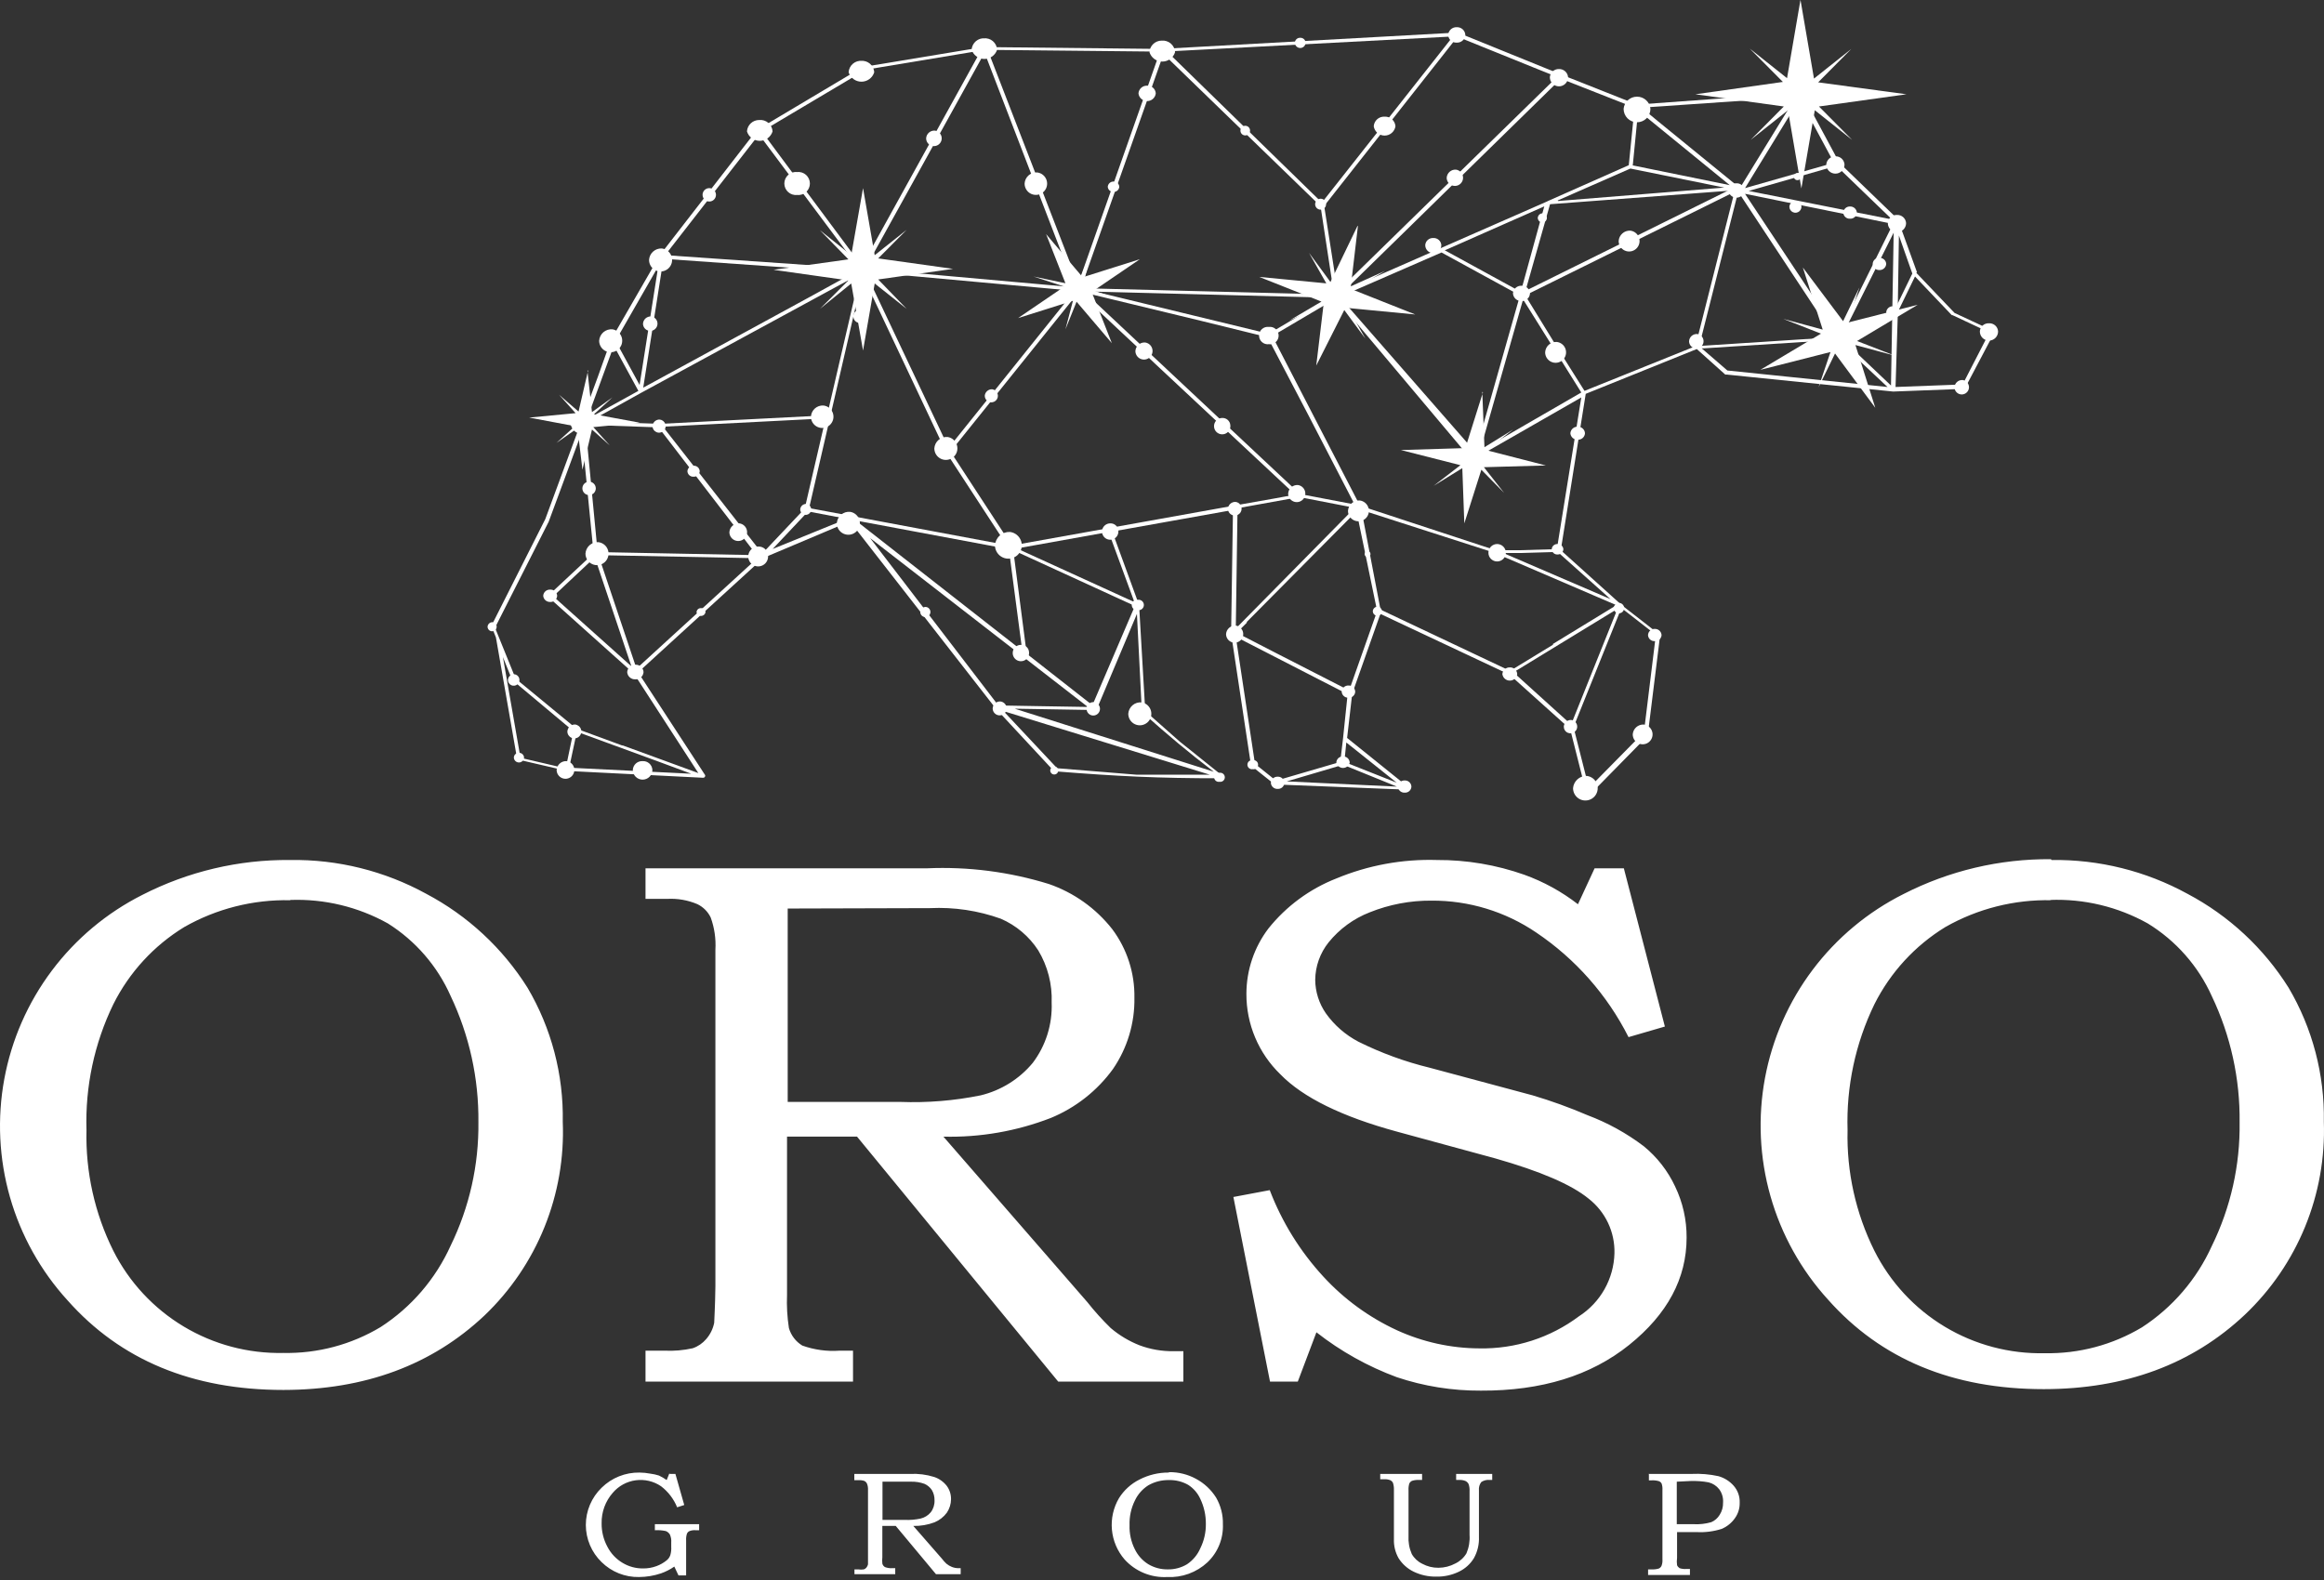 <?xml version="1.0" encoding="UTF-8"?> <svg xmlns="http://www.w3.org/2000/svg" width="150" height="102" viewBox="0 0 150 102" fill="none"><rect x="0" y="0" width="150" height="102" fill="#333333" stroke="none"/><path fill-rule="evenodd" clip-rule="evenodd" d="M111.542 12.318L100.046 13.184L98.574 18.378L98.462 18.776L111.542 12.3V12.318ZM122.468 19.633L123.429 17.659L122.563 15.201L122.494 19.633H122.468ZM123.68 17.607L126.156 20.204L128.64 21.364C128.655 21.37 128.669 21.378 128.68 21.39C128.691 21.401 128.699 21.415 128.704 21.43C128.709 21.445 128.711 21.461 128.709 21.476C128.707 21.492 128.701 21.507 128.692 21.52L126.839 25.035C126.83 25.057 126.815 25.076 126.794 25.088C126.774 25.1 126.751 25.106 126.727 25.104L122.191 25.277L111.421 24.178C111.399 24.187 111.374 24.187 111.352 24.178L109.517 22.533L102.349 25.425L100.739 35.519L104.677 39.068L107.093 40.947C107.109 40.958 107.123 40.974 107.132 40.992C107.141 41.01 107.145 41.03 107.145 41.051L106.357 47.422C106.365 47.444 106.365 47.469 106.357 47.491L102.617 51.3C102.594 51.305 102.571 51.305 102.548 51.3C102.516 51.307 102.483 51.301 102.454 51.286C102.426 51.27 102.404 51.244 102.392 51.214L101.344 47.067L97.431 43.552L89.095 39.631L87.277 44.782L86.948 47.639L90.947 50.859C90.96 50.877 90.967 50.898 90.967 50.92C90.967 50.941 90.96 50.962 90.947 50.98H90.887L82.36 50.643C82.332 50.653 82.301 50.653 82.273 50.643L80.784 49.456C80.765 49.437 80.75 49.413 80.741 49.387L79.46 40.903L79.581 32.922L71.789 34.315L73.521 39.059L73.919 45.907L76.153 47.881L78.897 50.08C78.902 50.092 78.905 50.105 78.905 50.119C78.905 50.132 78.902 50.145 78.897 50.158C78.904 50.171 78.908 50.186 78.908 50.201C78.908 50.216 78.904 50.231 78.897 50.244C78.863 50.257 78.826 50.257 78.793 50.244C74.724 50.244 72.127 50.114 68.093 49.794C68.058 49.789 68.025 49.774 67.998 49.751L64.266 45.734L54.995 33.839L54.796 33.683L49.264 36.021L41.187 43.405L45.515 50.045C45.519 50.062 45.519 50.08 45.515 50.097C45.511 50.13 45.494 50.16 45.468 50.181C45.443 50.202 45.41 50.212 45.377 50.21L36.59 49.768L33.465 49.041C33.442 49.035 33.42 49.023 33.404 49.007C33.387 48.99 33.375 48.969 33.369 48.946L32.01 41.154L31.733 40.462C31.724 40.431 31.724 40.398 31.733 40.367L35.196 33.51L37.516 27.225L38.581 24.343L39.447 21.919L42.589 16.473L48.848 8.396L55.679 4.327L63.47 3.038L74.932 3.159L94.021 2.103H94.09L100.764 4.812L105.656 6.751L116.157 5.99H116.287L118.719 10.508L122.684 14.335C122.695 14.345 122.704 14.358 122.711 14.372C122.717 14.386 122.72 14.402 122.72 14.417C122.72 14.433 122.717 14.448 122.711 14.462C122.704 14.476 122.695 14.489 122.684 14.499C122.662 14.508 122.637 14.508 122.615 14.499L123.732 17.581L123.68 17.607ZM122.459 20.204L123.602 17.85L125.974 20.343C125.988 20.347 126.003 20.347 126.017 20.343L128.406 21.46L126.675 24.819L122.346 24.983L122.494 20.17L122.459 20.204ZM118.589 21.936L109.932 22.49H109.837L111.491 23.918L121.827 24.983L118.581 21.936H118.589ZM104.651 39.25L101.847 46.227L101.561 46.946L102.556 50.868L106.106 47.266L106.876 40.981L104.651 39.25ZM100.236 41.57L104.331 39.068L96.453 35.683L87.874 32.922L89.103 39.354L97.466 43.31L100.236 41.622V41.57ZM104.331 39.345L97.683 43.405L101.405 46.773L104.366 39.388L104.331 39.345ZM86.688 49.37L83.052 50.444L90.16 50.781L86.688 49.37ZM69.374 18.551L63.548 3.401L55.843 17.339L69.374 18.551ZM63.747 3.219L69.591 18.317L74.871 3.332L63.747 3.219ZM98.107 19.07L93.042 16.3L86.463 19.166L95.233 29.199L98.107 19.07ZM93.267 16.153L99.674 13.322L98.306 18.3L98.15 18.837L93.242 16.153H93.267ZM95.12 29.632C95.094 29.652 95.062 29.663 95.029 29.663C94.996 29.663 94.964 29.652 94.938 29.632L86.221 19.269L82.117 21.693L87.779 32.645L96.522 35.519H98.107L100.487 35.45L102.063 25.658L95.432 29.459C95.42 29.491 95.397 29.518 95.366 29.534C95.336 29.55 95.3 29.554 95.267 29.545L95.146 29.615L95.12 29.632ZM100.539 35.631L98.185 35.7H97.025L103.95 38.678L100.539 35.631ZM81.892 21.546L85.822 19.218L70.681 18.828L81.883 21.546H81.892ZM95.518 29.121L102.063 25.338L98.306 19.33L95.518 29.121ZM81.823 21.771L77.494 20.706L70.049 18.906L83.901 31.891L87.433 32.567L84.403 26.715L81.806 21.754L81.823 21.771ZM99.847 13.01L86.801 18.733L90.618 15.002L100.747 5.081L105.5 6.95L105.128 10.664L99.933 12.967L99.847 13.01ZM98.444 19.07L111.949 12.387L109.43 22.351L102.271 25.234L100.635 22.637L98.444 19.07ZM100.539 12.941L105.232 10.881L111.291 12.11L100.565 12.976L100.539 12.941ZM112.183 12.075L112.287 12.162L115.906 6.267L105.95 6.95L106.998 7.816L112.192 12.05L112.183 12.075ZM105.361 10.673L111.646 11.954L105.734 7.132L105.387 10.664L105.361 10.673ZM112.183 12.404L112.235 12.448L118.39 21.771L109.673 22.334L112.183 12.404ZM86.792 49.197L87.727 49.569L90.151 50.53L86.896 47.933L86.766 49.223L86.792 49.197ZM86.983 44.816L80.412 41.44L79.763 41.102L81.001 49.309L82.36 50.4L86.506 49.188L86.688 47.639L86.983 44.799V44.816ZM79.763 40.574L87.441 32.783L83.866 32.09L79.875 32.809L79.763 40.574ZM80.498 40.176L79.823 40.851L82.308 42.133L87.078 44.574L88.887 39.449L87.554 33.008L80.446 40.176H80.498ZM83.606 31.943L69.616 18.863L61.349 29.156L65.305 35.216L71.625 34.082L79.676 32.636L82.273 32.177L83.589 31.935L83.606 31.943ZM71.564 34.341L65.634 35.406L73.218 38.869L71.564 34.367V34.341ZM64.985 35.207L61.081 29.225L55.687 17.798L52.224 32.8L64.994 35.19L64.985 35.207ZM55.852 17.547L61.228 28.913L69.019 19.2L69.357 18.776L55.852 17.547ZM73.27 39.129L65.4 35.519L66.266 42.202L70.508 45.526L73.261 39.094L73.27 39.129ZM64.613 45.544L67.063 45.587L70.214 45.639L65.885 42.28L56.163 34.74L64.439 45.544H64.613ZM73.703 46.002L73.382 39.631L70.785 45.795V45.838H70.69L65.496 45.751L78.343 49.82C76.611 48.496 75.399 47.465 73.798 46.046C73.788 46.021 73.788 45.993 73.798 45.968L73.703 46.002ZM64.769 45.907L68.231 49.595L73.348 50.011H78.083L64.769 45.907ZM55.393 33.727L65.981 42.011L65.115 35.45L55.298 33.614L55.393 33.727ZM49.272 35.657L51.939 32.835L53.289 27.009L42.788 27.546L49.169 35.7L49.272 35.657ZM54.657 33.493L52.155 33.017L49.87 35.441L54.657 33.493ZM37.23 47.249L36.737 49.56L44.615 49.95L42.537 49.179L37.265 47.249H37.23ZM40.174 48.115L45.074 49.907L40.918 43.492L35.43 38.575C35.409 38.552 35.398 38.523 35.398 38.492C35.398 38.462 35.409 38.433 35.43 38.41L38.313 35.718L37.542 27.927L35.413 33.683L31.95 40.523L33.283 43.812L37.205 47.041L40.174 48.132V48.115ZM33.075 43.942L32.98 43.708L32.46 42.418L33.594 48.92L36.512 49.604L37.014 47.206L33.084 43.916L33.075 43.942ZM38.391 35.977L35.707 38.497L40.754 43.016L38.391 35.977ZM39.611 22.343L37.88 27.069L41.204 25.234L39.629 22.343H39.611ZM42.477 27.589L37.785 27.424L38.572 35.64L48.84 35.839L42.477 27.554V27.589ZM38.148 27.208L42.589 27.364L53.385 26.81L55.505 17.685L41.42 25.338L38.114 27.173L38.148 27.208ZM48.892 36.038L45.87 35.977L38.624 35.839L41.083 43.163L48.874 36.038H48.892ZM42.944 16.473L55.453 17.339L48.987 8.682L42.927 16.473H42.944ZM55.107 17.573L42.823 16.707L41.516 25.026L52.45 19.07L55.107 17.607V17.573ZM42.485 17.2L39.732 22.005L41.282 24.853L42.485 17.2ZM49.169 8.483L50.034 9.651L55.627 17.174L63.314 3.263L55.869 4.501L49.169 8.483ZM85.32 13.08L93.778 2.354L75.321 3.323L85.32 13.08ZM86.1 18.992L85.234 13.313L75.096 3.488L69.902 18.205L69.764 18.603L86.091 19.018L86.1 18.992ZM86.333 18.828L85.468 13.296L86.203 12.361L94.073 2.371L100.496 4.968L86.325 18.819L86.333 18.828ZM122.225 15.019L118.823 21.823L122.052 24.888L122.225 15.019ZM112.867 12.326L122.121 14.171L118.529 10.708L117.732 10.933L112.867 12.326ZM112.633 12.517L118.65 21.59L122.182 14.456L112.659 12.517H112.633ZM112.633 12.145L118.373 10.508L116.157 6.388L112.633 12.145Z" fill="white"></path><path fill-rule="evenodd" clip-rule="evenodd" d="M39.537 21.261C39.677 21.284 39.807 21.346 39.913 21.441C40.018 21.535 40.094 21.658 40.133 21.794C40.171 21.931 40.169 22.075 40.129 22.211C40.087 22.346 40.009 22.467 39.901 22.56C39.794 22.652 39.662 22.712 39.522 22.732C39.382 22.752 39.239 22.732 39.11 22.674C38.981 22.616 38.871 22.522 38.793 22.403C38.716 22.285 38.673 22.147 38.671 22.005C38.677 21.898 38.704 21.794 38.751 21.698C38.798 21.602 38.864 21.517 38.944 21.447C39.026 21.378 39.12 21.325 39.222 21.293C39.324 21.261 39.431 21.25 39.537 21.261ZM45.779 12.145C45.894 12.145 46.004 12.19 46.085 12.271C46.166 12.353 46.212 12.463 46.212 12.578C46.212 12.692 46.166 12.803 46.085 12.884C46.004 12.965 45.894 13.01 45.779 13.01C45.664 13.01 45.554 12.965 45.473 12.884C45.392 12.803 45.346 12.692 45.346 12.578C45.346 12.463 45.392 12.353 45.473 12.271C45.554 12.19 45.664 12.145 45.779 12.145ZM106.092 46.773C106.216 46.786 106.332 46.835 106.428 46.914C106.524 46.992 106.596 47.097 106.633 47.215C106.671 47.333 106.674 47.459 106.641 47.579C106.608 47.698 106.542 47.806 106.449 47.888C106.357 47.971 106.242 48.025 106.119 48.043C105.997 48.062 105.872 48.044 105.759 47.993C105.646 47.942 105.55 47.859 105.483 47.755C105.417 47.65 105.382 47.529 105.383 47.405C105.396 47.228 105.477 47.063 105.61 46.945C105.742 46.828 105.915 46.766 106.092 46.773ZM104.526 38.921C104.59 38.928 104.652 38.953 104.703 38.994C104.754 39.035 104.791 39.09 104.812 39.152C104.832 39.214 104.834 39.28 104.817 39.343C104.801 39.406 104.766 39.463 104.718 39.507C104.669 39.551 104.609 39.58 104.545 39.59C104.481 39.6 104.415 39.592 104.355 39.566C104.295 39.54 104.244 39.497 104.209 39.442C104.173 39.388 104.154 39.324 104.153 39.259C104.16 39.165 104.202 39.078 104.272 39.015C104.341 38.952 104.432 38.919 104.526 38.921ZM100.526 35.12C100.621 35.116 100.714 35.148 100.785 35.212C100.857 35.275 100.9 35.363 100.907 35.458C100.9 35.553 100.857 35.642 100.785 35.705C100.714 35.768 100.621 35.8 100.526 35.796C100.479 35.798 100.433 35.791 100.389 35.776C100.345 35.76 100.304 35.736 100.27 35.704C100.235 35.673 100.207 35.635 100.187 35.593C100.167 35.55 100.156 35.505 100.154 35.458C100.156 35.411 100.167 35.366 100.187 35.324C100.207 35.281 100.235 35.243 100.27 35.212C100.304 35.181 100.345 35.157 100.389 35.141C100.433 35.125 100.479 35.118 100.526 35.12ZM96.63 35.12C96.704 35.12 96.777 35.135 96.846 35.163C96.914 35.192 96.976 35.233 97.028 35.285C97.08 35.338 97.122 35.4 97.15 35.468C97.178 35.536 97.193 35.609 97.193 35.683C97.193 35.757 97.178 35.83 97.15 35.899C97.122 35.967 97.08 36.029 97.028 36.081C96.976 36.133 96.914 36.175 96.846 36.203C96.777 36.231 96.704 36.246 96.63 36.246C96.556 36.246 96.483 36.231 96.415 36.203C96.347 36.175 96.285 36.133 96.232 36.081C96.18 36.029 96.139 35.967 96.11 35.899C96.082 35.83 96.068 35.757 96.068 35.683C96.068 35.609 96.082 35.536 96.11 35.468C96.139 35.4 96.18 35.338 96.232 35.285C96.285 35.233 96.347 35.192 96.415 35.163C96.483 35.135 96.556 35.12 96.63 35.12ZM87.757 32.307C87.886 32.322 88.008 32.374 88.108 32.457C88.209 32.539 88.283 32.649 88.322 32.773C88.362 32.897 88.365 33.03 88.33 33.155C88.296 33.281 88.227 33.394 88.13 33.48C88.033 33.567 87.913 33.624 87.785 33.645C87.656 33.665 87.525 33.648 87.406 33.595C87.287 33.543 87.186 33.457 87.114 33.348C87.043 33.239 87.004 33.112 87.004 32.982C87.015 32.793 87.1 32.616 87.241 32.49C87.382 32.363 87.568 32.297 87.757 32.307ZM88.268 35.579C88.318 35.579 88.367 35.599 88.402 35.635C88.438 35.671 88.458 35.719 88.458 35.77C88.458 35.82 88.438 35.869 88.402 35.904C88.367 35.94 88.318 35.96 88.268 35.96C88.217 35.96 88.169 35.94 88.133 35.904C88.097 35.869 88.077 35.82 88.077 35.77C88.077 35.719 88.097 35.671 88.133 35.635C88.169 35.599 88.217 35.579 88.268 35.579ZM42.584 27.087C42.666 27.095 42.744 27.127 42.808 27.179C42.872 27.231 42.919 27.3 42.945 27.378C42.97 27.457 42.972 27.541 42.95 27.62C42.929 27.7 42.884 27.771 42.823 27.826C42.761 27.881 42.685 27.916 42.604 27.928C42.522 27.941 42.439 27.929 42.364 27.894C42.289 27.86 42.226 27.805 42.182 27.735C42.138 27.666 42.116 27.585 42.117 27.502C42.12 27.444 42.135 27.387 42.16 27.335C42.186 27.283 42.221 27.236 42.264 27.198C42.308 27.159 42.358 27.129 42.413 27.11C42.468 27.091 42.526 27.083 42.584 27.087ZM38.022 31.095C38.137 31.095 38.247 31.141 38.328 31.222C38.409 31.303 38.455 31.413 38.455 31.528C38.455 31.643 38.409 31.753 38.328 31.834C38.247 31.915 38.137 31.961 38.022 31.961C37.907 31.961 37.797 31.915 37.716 31.834C37.635 31.753 37.589 31.643 37.589 31.528C37.589 31.413 37.635 31.303 37.716 31.222C37.797 31.141 37.907 31.095 38.022 31.095ZM31.798 40.168C31.854 40.174 31.907 40.197 31.951 40.233C31.994 40.269 32.027 40.317 32.044 40.371C32.061 40.425 32.062 40.483 32.047 40.538C32.032 40.592 32.002 40.642 31.959 40.679C31.917 40.717 31.865 40.742 31.809 40.751C31.753 40.759 31.696 40.752 31.644 40.729C31.592 40.706 31.548 40.669 31.517 40.621C31.486 40.574 31.469 40.519 31.469 40.462C31.471 40.421 31.481 40.381 31.499 40.344C31.517 40.307 31.542 40.274 31.572 40.246C31.603 40.219 31.638 40.198 31.677 40.184C31.716 40.171 31.757 40.165 31.798 40.168ZM88.934 39.163C88.99 39.17 89.044 39.193 89.087 39.229C89.131 39.265 89.163 39.313 89.18 39.367C89.197 39.421 89.198 39.479 89.183 39.533C89.168 39.588 89.138 39.637 89.096 39.675C89.054 39.713 89.001 39.738 88.945 39.746C88.889 39.755 88.832 39.748 88.78 39.725C88.729 39.702 88.684 39.664 88.653 39.617C88.622 39.57 88.606 39.514 88.605 39.458C88.607 39.417 88.618 39.377 88.635 39.34C88.653 39.303 88.678 39.27 88.709 39.242C88.739 39.215 88.775 39.194 88.814 39.18C88.852 39.167 88.893 39.161 88.934 39.163ZM97.453 43.085C97.573 43.08 97.69 43.123 97.779 43.204C97.868 43.285 97.922 43.398 97.929 43.518C97.913 43.634 97.856 43.741 97.767 43.818C97.679 43.895 97.566 43.938 97.448 43.938C97.331 43.938 97.218 43.895 97.129 43.818C97.041 43.741 96.984 43.634 96.968 43.518C96.977 43.397 97.032 43.284 97.123 43.203C97.213 43.123 97.332 43.08 97.453 43.085ZM101.409 46.479C101.493 46.487 101.572 46.52 101.637 46.572C101.703 46.625 101.751 46.696 101.777 46.776C101.803 46.856 101.805 46.941 101.783 47.023C101.761 47.104 101.716 47.176 101.654 47.232C101.591 47.288 101.513 47.325 101.43 47.337C101.347 47.35 101.262 47.338 101.186 47.303C101.109 47.268 101.045 47.212 101 47.14C100.955 47.069 100.932 46.987 100.933 46.903C100.942 46.784 100.996 46.674 101.085 46.594C101.174 46.515 101.29 46.474 101.409 46.479ZM102.396 50.089C102.55 50.102 102.696 50.16 102.818 50.255C102.939 50.35 103.031 50.479 103.081 50.625C103.13 50.771 103.137 50.929 103.098 51.078C103.06 51.228 102.98 51.364 102.866 51.468C102.752 51.573 102.611 51.642 102.458 51.667C102.306 51.693 102.15 51.674 102.008 51.612C101.866 51.55 101.746 51.449 101.661 51.319C101.576 51.19 101.531 51.039 101.53 50.885C101.548 50.668 101.646 50.465 101.807 50.317C101.967 50.169 102.178 50.088 102.396 50.089ZM126.679 24.533C126.768 24.545 126.852 24.582 126.92 24.64C126.989 24.697 127.039 24.774 127.065 24.86C127.092 24.945 127.093 25.037 127.068 25.123C127.044 25.209 126.995 25.287 126.928 25.346C126.861 25.406 126.778 25.445 126.689 25.459C126.601 25.472 126.51 25.46 126.428 25.424C126.346 25.387 126.276 25.328 126.227 25.253C126.178 25.178 126.152 25.09 126.151 25C126.154 24.935 126.17 24.87 126.199 24.811C126.227 24.752 126.267 24.699 126.317 24.656C126.366 24.612 126.423 24.579 126.485 24.558C126.548 24.537 126.613 24.528 126.679 24.533ZM112.074 11.833C112.206 11.826 112.336 11.871 112.434 11.959C112.533 12.046 112.594 12.169 112.603 12.301C112.586 12.428 112.524 12.545 112.428 12.63C112.331 12.714 112.207 12.761 112.079 12.761C111.95 12.761 111.826 12.714 111.73 12.63C111.634 12.545 111.571 12.428 111.555 12.301C111.558 12.236 111.574 12.172 111.602 12.114C111.63 12.055 111.669 12.002 111.718 11.959C111.766 11.916 111.822 11.882 111.884 11.861C111.945 11.839 112.01 11.83 112.074 11.833ZM116.039 11.166C116.085 11.172 116.127 11.19 116.162 11.219C116.197 11.248 116.223 11.286 116.237 11.329C116.25 11.373 116.251 11.419 116.238 11.463C116.226 11.507 116.201 11.546 116.166 11.575C116.132 11.605 116.09 11.624 116.045 11.63C116 11.636 115.954 11.629 115.913 11.61C115.872 11.59 115.837 11.559 115.814 11.521C115.79 11.482 115.778 11.437 115.78 11.392C115.786 11.328 115.817 11.269 115.865 11.228C115.913 11.186 115.976 11.164 116.039 11.166ZM115.935 12.959C116.01 12.969 116.079 12.999 116.136 13.048C116.193 13.096 116.235 13.16 116.256 13.232C116.278 13.303 116.279 13.379 116.258 13.451C116.238 13.523 116.197 13.587 116.141 13.637C116.085 13.686 116.016 13.718 115.942 13.73C115.869 13.741 115.793 13.731 115.725 13.7C115.657 13.67 115.599 13.621 115.558 13.558C115.517 13.496 115.495 13.423 115.494 13.348C115.497 13.293 115.511 13.24 115.535 13.191C115.559 13.142 115.593 13.098 115.634 13.062C115.675 13.025 115.723 12.998 115.774 12.98C115.826 12.962 115.881 12.955 115.935 12.959ZM121.303 16.646C121.357 16.643 121.412 16.65 121.464 16.668C121.516 16.686 121.563 16.713 121.605 16.75C121.646 16.786 121.679 16.83 121.703 16.879C121.727 16.928 121.741 16.981 121.744 17.036C121.738 17.147 121.688 17.251 121.605 17.325C121.522 17.4 121.414 17.439 121.303 17.434C121.248 17.436 121.194 17.428 121.142 17.409C121.091 17.39 121.044 17.362 121.004 17.325C120.964 17.288 120.931 17.243 120.908 17.194C120.885 17.144 120.872 17.09 120.87 17.036C120.872 16.982 120.885 16.928 120.908 16.879C120.931 16.83 120.964 16.786 121.004 16.75C121.045 16.714 121.092 16.686 121.143 16.668C121.194 16.65 121.249 16.643 121.303 16.646ZM119.407 13.331C119.518 13.326 119.627 13.365 119.709 13.44C119.792 13.514 119.842 13.618 119.848 13.729C119.845 13.784 119.831 13.837 119.807 13.886C119.783 13.935 119.75 13.979 119.709 14.015C119.668 14.052 119.62 14.079 119.568 14.097C119.516 14.115 119.462 14.122 119.407 14.118C119.353 14.122 119.299 14.115 119.247 14.097C119.196 14.079 119.149 14.051 119.108 14.015C119.068 13.979 119.035 13.935 119.012 13.886C118.989 13.836 118.976 13.783 118.974 13.729C118.976 13.674 118.989 13.621 119.012 13.571C119.035 13.522 119.068 13.477 119.108 13.44C119.148 13.403 119.195 13.374 119.247 13.356C119.298 13.337 119.352 13.328 119.407 13.331ZM122.169 19.772C122.223 19.768 122.278 19.775 122.33 19.793C122.381 19.811 122.429 19.838 122.47 19.875C122.511 19.911 122.545 19.955 122.569 20.004C122.593 20.053 122.607 20.107 122.61 20.161C122.59 20.261 122.536 20.351 122.457 20.416C122.378 20.48 122.279 20.516 122.177 20.516C122.075 20.516 121.976 20.48 121.897 20.416C121.819 20.351 121.764 20.261 121.744 20.161C121.751 20.052 121.8 19.951 121.881 19.878C121.962 19.805 122.068 19.767 122.177 19.772H122.169ZM128.376 20.871C128.449 20.866 128.523 20.876 128.592 20.901C128.662 20.925 128.726 20.962 128.781 21.012C128.836 21.061 128.88 21.12 128.912 21.187C128.943 21.253 128.961 21.326 128.964 21.399C128.964 21.555 128.902 21.705 128.792 21.815C128.682 21.926 128.532 21.988 128.376 21.988C128.22 21.988 128.07 21.926 127.959 21.815C127.849 21.705 127.787 21.555 127.787 21.399C127.79 21.326 127.808 21.253 127.84 21.187C127.871 21.12 127.916 21.061 127.971 21.012C128.025 20.962 128.089 20.925 128.159 20.901C128.229 20.876 128.302 20.866 128.376 20.871ZM122.437 13.876C122.585 13.869 122.729 13.921 122.84 14.019C122.95 14.118 123.017 14.257 123.026 14.404C123.026 14.56 122.964 14.71 122.853 14.82C122.743 14.931 122.593 14.993 122.437 14.993C122.281 14.993 122.131 14.931 122.021 14.82C121.91 14.71 121.848 14.56 121.848 14.404C121.857 14.257 121.924 14.118 122.034 14.019C122.144 13.921 122.289 13.869 122.437 13.876ZM118.463 10.093C118.611 10.086 118.756 10.137 118.866 10.236C118.976 10.335 119.043 10.473 119.052 10.621C119.052 10.777 118.99 10.927 118.88 11.037C118.769 11.148 118.619 11.21 118.463 11.21C118.307 11.21 118.157 11.148 118.047 11.037C117.937 10.927 117.875 10.777 117.875 10.621C117.886 10.474 117.953 10.337 118.063 10.239C118.173 10.14 118.316 10.088 118.463 10.093ZM95.029 28.749C95.183 28.762 95.33 28.82 95.452 28.916C95.573 29.012 95.665 29.141 95.714 29.288C95.764 29.434 95.769 29.592 95.731 29.742C95.692 29.892 95.61 30.027 95.496 30.131C95.381 30.236 95.239 30.304 95.086 30.329C94.933 30.353 94.776 30.333 94.635 30.27C94.493 30.207 94.374 30.104 94.29 29.974C94.206 29.843 94.162 29.692 94.163 29.537C94.183 29.321 94.282 29.12 94.443 28.974C94.603 28.828 94.812 28.748 95.029 28.749ZM105.66 6.241C105.876 6.24 106.085 6.32 106.246 6.466C106.406 6.612 106.506 6.813 106.525 7.028C106.525 7.258 106.434 7.478 106.272 7.641C106.109 7.803 105.889 7.894 105.66 7.894C105.43 7.894 105.21 7.803 105.047 7.641C104.885 7.478 104.794 7.258 104.794 7.028C104.813 6.813 104.913 6.612 105.073 6.466C105.234 6.32 105.443 6.24 105.66 6.241ZM93.964 10.95C94.065 10.962 94.161 11.003 94.24 11.068C94.319 11.133 94.377 11.219 94.407 11.317C94.438 11.414 94.439 11.518 94.412 11.617C94.385 11.715 94.329 11.803 94.253 11.871C94.176 11.938 94.082 11.982 93.981 11.997C93.88 12.012 93.777 11.997 93.684 11.955C93.591 11.912 93.512 11.844 93.458 11.758C93.403 11.672 93.374 11.572 93.375 11.47C93.386 11.323 93.454 11.187 93.564 11.09C93.674 10.993 93.817 10.943 93.964 10.95ZM100.621 4.457C100.768 4.452 100.912 4.505 101.022 4.603C101.131 4.701 101.199 4.838 101.21 4.985C101.21 5.141 101.148 5.291 101.037 5.402C100.927 5.512 100.777 5.574 100.621 5.574C100.465 5.574 100.315 5.512 100.205 5.402C100.095 5.291 100.033 5.141 100.033 4.985C100.044 4.838 100.111 4.701 100.221 4.603C100.33 4.505 100.474 4.452 100.621 4.457ZM89.367 7.531C89.543 7.521 89.715 7.581 89.846 7.698C89.977 7.815 90.057 7.979 90.068 8.154C90.042 8.321 89.957 8.473 89.828 8.583C89.7 8.693 89.536 8.753 89.367 8.753C89.198 8.753 89.034 8.693 88.906 8.583C88.777 8.473 88.692 8.321 88.666 8.154C88.677 7.979 88.757 7.815 88.888 7.698C89.019 7.581 89.192 7.521 89.367 7.531ZM101.833 27.546C101.951 27.541 102.066 27.583 102.154 27.662C102.241 27.741 102.294 27.852 102.301 27.97C102.297 28.028 102.283 28.085 102.257 28.137C102.232 28.189 102.197 28.236 102.153 28.275C102.11 28.313 102.059 28.343 102.004 28.362C101.949 28.381 101.891 28.389 101.833 28.385C101.715 28.392 101.599 28.353 101.51 28.275C101.421 28.197 101.366 28.088 101.357 27.97C101.366 27.851 101.421 27.741 101.509 27.662C101.598 27.582 101.714 27.541 101.833 27.546ZM85.272 12.829C85.341 12.835 85.406 12.862 85.46 12.905C85.514 12.948 85.554 13.007 85.575 13.072C85.596 13.138 85.598 13.208 85.58 13.275C85.562 13.341 85.525 13.401 85.473 13.447C85.422 13.493 85.358 13.523 85.29 13.533C85.221 13.543 85.152 13.533 85.089 13.504C85.026 13.475 84.973 13.429 84.937 13.37C84.9 13.312 84.881 13.244 84.883 13.175C84.885 13.126 84.897 13.079 84.918 13.035C84.939 12.991 84.968 12.952 85.004 12.919C85.041 12.887 85.083 12.863 85.129 12.847C85.175 12.831 85.224 12.825 85.272 12.829ZM92.51 15.365C92.639 15.358 92.766 15.402 92.863 15.488C92.961 15.574 93.02 15.695 93.029 15.824C93.029 15.962 92.974 16.094 92.877 16.191C92.779 16.289 92.647 16.343 92.51 16.343C92.372 16.343 92.24 16.289 92.142 16.191C92.045 16.094 91.99 15.962 91.99 15.824C91.999 15.695 92.058 15.574 92.156 15.488C92.253 15.402 92.38 15.358 92.51 15.365ZM100.474 22.074C100.604 22.088 100.728 22.139 100.829 22.221C100.931 22.303 101.007 22.413 101.047 22.538C101.087 22.662 101.091 22.796 101.057 22.922C101.023 23.048 100.953 23.162 100.855 23.249C100.758 23.336 100.637 23.393 100.508 23.413C100.378 23.433 100.246 23.415 100.127 23.361C100.008 23.308 99.907 23.22 99.836 23.11C99.766 23 99.728 22.872 99.73 22.741C99.741 22.554 99.825 22.379 99.965 22.255C100.104 22.13 100.287 22.065 100.474 22.074ZM105.218 14.889C105.348 14.902 105.472 14.953 105.573 15.036C105.675 15.118 105.751 15.228 105.791 15.352C105.831 15.477 105.835 15.61 105.801 15.736C105.767 15.863 105.697 15.976 105.599 16.064C105.502 16.151 105.381 16.208 105.252 16.228C105.122 16.248 104.99 16.23 104.871 16.176C104.752 16.122 104.651 16.035 104.58 15.925C104.51 15.815 104.473 15.686 104.474 15.556C104.487 15.37 104.572 15.196 104.711 15.072C104.85 14.947 105.032 14.882 105.218 14.889ZM109.547 21.564C109.636 21.575 109.719 21.612 109.788 21.67C109.856 21.728 109.907 21.804 109.933 21.89C109.959 21.976 109.96 22.067 109.936 22.154C109.912 22.24 109.863 22.318 109.796 22.377C109.729 22.437 109.646 22.476 109.557 22.489C109.469 22.503 109.378 22.491 109.296 22.454C109.214 22.418 109.144 22.358 109.095 22.283C109.046 22.208 109.019 22.121 109.019 22.031C109.022 21.965 109.038 21.901 109.067 21.842C109.095 21.783 109.135 21.73 109.184 21.686C109.233 21.643 109.291 21.61 109.353 21.588C109.415 21.567 109.481 21.559 109.547 21.564ZM99.582 13.772C99.639 13.779 99.692 13.802 99.735 13.838C99.779 13.874 99.811 13.922 99.828 13.976C99.845 14.03 99.847 14.088 99.832 14.142C99.817 14.197 99.786 14.246 99.744 14.284C99.702 14.322 99.65 14.347 99.594 14.355C99.538 14.364 99.48 14.357 99.428 14.334C99.377 14.311 99.333 14.273 99.302 14.226C99.27 14.179 99.254 14.123 99.253 14.067C99.256 14.026 99.266 13.986 99.284 13.949C99.301 13.912 99.326 13.879 99.357 13.851C99.387 13.824 99.423 13.803 99.462 13.789C99.5 13.776 99.541 13.77 99.582 13.772ZM98.206 18.447C98.274 18.444 98.342 18.454 98.407 18.477C98.471 18.499 98.53 18.535 98.581 18.581C98.632 18.627 98.673 18.682 98.702 18.744C98.731 18.805 98.748 18.872 98.751 18.941C98.748 19.009 98.731 19.076 98.702 19.137C98.673 19.199 98.632 19.255 98.581 19.3C98.53 19.346 98.471 19.382 98.407 19.404C98.342 19.427 98.274 19.438 98.206 19.434C98.067 19.441 97.931 19.393 97.828 19.301C97.724 19.209 97.661 19.079 97.652 18.941C97.661 18.802 97.724 18.672 97.828 18.58C97.931 18.488 98.067 18.44 98.206 18.447ZM71.871 11.72C71.918 11.718 71.964 11.725 72.008 11.741C72.052 11.757 72.093 11.781 72.127 11.812C72.162 11.844 72.19 11.881 72.21 11.924C72.23 11.966 72.241 12.011 72.243 12.058C72.237 12.151 72.194 12.237 72.124 12.299C72.055 12.36 71.964 12.392 71.871 12.387C71.778 12.392 71.688 12.36 71.618 12.299C71.548 12.237 71.506 12.151 71.499 12.058C71.506 11.965 71.548 11.878 71.617 11.815C71.687 11.752 71.778 11.718 71.871 11.72ZM80.372 8.119C80.455 8.119 80.534 8.152 80.593 8.21C80.651 8.269 80.684 8.348 80.684 8.431C80.684 8.514 80.651 8.593 80.593 8.651C80.534 8.71 80.455 8.743 80.372 8.743C80.29 8.743 80.21 8.71 80.152 8.651C80.094 8.593 80.061 8.514 80.061 8.431C80.061 8.348 80.094 8.269 80.152 8.21C80.21 8.152 80.29 8.119 80.372 8.119ZM83.922 2.44C83.965 2.438 84.008 2.444 84.049 2.458C84.09 2.473 84.127 2.495 84.16 2.524C84.192 2.553 84.218 2.588 84.237 2.627C84.255 2.666 84.266 2.709 84.268 2.752C84.268 2.844 84.232 2.932 84.167 2.997C84.102 3.062 84.014 3.098 83.922 3.098C83.83 3.098 83.742 3.062 83.677 2.997C83.612 2.932 83.576 2.844 83.576 2.752C83.578 2.709 83.588 2.666 83.607 2.627C83.626 2.588 83.652 2.553 83.684 2.524C83.716 2.495 83.754 2.473 83.794 2.458C83.835 2.444 83.879 2.438 83.922 2.44ZM94.025 1.756C94.094 1.753 94.163 1.763 94.229 1.786C94.294 1.81 94.354 1.846 94.406 1.892C94.457 1.939 94.499 1.995 94.529 2.058C94.558 2.121 94.575 2.189 94.579 2.258C94.57 2.397 94.507 2.526 94.403 2.619C94.299 2.711 94.163 2.759 94.025 2.752C93.956 2.757 93.886 2.747 93.821 2.725C93.756 2.703 93.695 2.667 93.644 2.622C93.592 2.576 93.55 2.52 93.521 2.457C93.491 2.395 93.474 2.327 93.471 2.258C93.474 2.189 93.491 2.121 93.52 2.058C93.55 1.995 93.592 1.939 93.643 1.892C93.695 1.846 93.755 1.81 93.82 1.786C93.886 1.763 93.955 1.753 94.025 1.756ZM74.044 5.531C74.113 5.527 74.183 5.537 74.248 5.561C74.314 5.584 74.374 5.62 74.425 5.667C74.477 5.714 74.519 5.77 74.548 5.833C74.578 5.895 74.595 5.963 74.598 6.033C74.581 6.169 74.515 6.294 74.412 6.385C74.309 6.476 74.177 6.526 74.04 6.526C73.903 6.526 73.77 6.476 73.667 6.385C73.564 6.294 73.498 6.169 73.481 6.033C73.49 5.892 73.554 5.76 73.66 5.666C73.765 5.572 73.903 5.524 74.044 5.531ZM60.331 8.431C60.428 8.441 60.52 8.479 60.596 8.54C60.671 8.602 60.727 8.684 60.757 8.776C60.787 8.869 60.789 8.968 60.764 9.062C60.738 9.156 60.686 9.24 60.613 9.305C60.541 9.37 60.451 9.412 60.354 9.427C60.258 9.441 60.16 9.428 60.071 9.387C59.983 9.347 59.908 9.282 59.855 9.199C59.803 9.117 59.776 9.022 59.777 8.924C59.786 8.786 59.849 8.656 59.953 8.564C60.057 8.472 60.193 8.424 60.331 8.431ZM66.937 11.132C67.076 11.147 67.209 11.202 67.318 11.291C67.427 11.38 67.508 11.499 67.551 11.633C67.594 11.767 67.597 11.91 67.56 12.046C67.523 12.182 67.448 12.304 67.343 12.397C67.238 12.491 67.108 12.552 66.969 12.574C66.83 12.595 66.688 12.575 66.559 12.518C66.431 12.46 66.323 12.366 66.247 12.247C66.171 12.129 66.131 11.991 66.132 11.85C66.137 11.75 66.162 11.652 66.206 11.562C66.249 11.472 66.31 11.391 66.385 11.324C66.46 11.257 66.547 11.206 66.642 11.173C66.736 11.14 66.837 11.126 66.937 11.132ZM55.509 19.988C55.624 19.988 55.734 20.034 55.815 20.115C55.897 20.196 55.942 20.306 55.942 20.421C55.942 20.536 55.897 20.646 55.815 20.727C55.734 20.808 55.624 20.854 55.509 20.854C55.395 20.854 55.285 20.808 55.203 20.727C55.122 20.646 55.077 20.536 55.077 20.421C55.077 20.306 55.122 20.196 55.203 20.115C55.285 20.034 55.395 19.988 55.509 19.988ZM78.71 49.889C78.752 49.882 78.796 49.884 78.837 49.895C78.879 49.907 78.917 49.927 78.95 49.954C78.983 49.982 79.009 50.016 79.027 50.055C79.046 50.094 79.055 50.136 79.055 50.179C79.055 50.222 79.046 50.265 79.027 50.304C79.009 50.343 78.983 50.377 78.95 50.405C78.917 50.432 78.879 50.452 78.837 50.464C78.796 50.475 78.752 50.477 78.71 50.469C78.668 50.477 78.625 50.475 78.583 50.464C78.542 50.452 78.503 50.432 78.47 50.405C78.438 50.377 78.411 50.343 78.393 50.304C78.375 50.265 78.366 50.222 78.366 50.179C78.366 50.136 78.375 50.094 78.393 50.055C78.411 50.016 78.438 49.982 78.47 49.954C78.503 49.927 78.542 49.907 78.583 49.895C78.625 49.884 78.668 49.882 78.71 49.889ZM80.857 49.076C80.899 49.068 80.943 49.07 80.984 49.081C81.026 49.093 81.064 49.113 81.097 49.141C81.13 49.168 81.156 49.203 81.174 49.242C81.192 49.28 81.202 49.323 81.202 49.366C81.202 49.409 81.192 49.451 81.174 49.49C81.156 49.529 81.13 49.563 81.097 49.591C81.064 49.618 81.026 49.639 80.984 49.65C80.943 49.661 80.899 49.663 80.857 49.656C80.815 49.663 80.772 49.661 80.73 49.65C80.689 49.639 80.65 49.618 80.617 49.591C80.585 49.563 80.558 49.529 80.54 49.49C80.522 49.451 80.513 49.409 80.513 49.366C80.513 49.323 80.522 49.28 80.54 49.242C80.558 49.203 80.585 49.168 80.617 49.141C80.65 49.113 80.689 49.093 80.73 49.081C80.772 49.07 80.815 49.068 80.857 49.076ZM90.666 50.383C90.72 50.381 90.775 50.389 90.826 50.408C90.877 50.427 90.924 50.455 90.965 50.492C91.005 50.529 91.037 50.574 91.06 50.623C91.083 50.673 91.096 50.727 91.098 50.781C91.096 50.835 91.083 50.889 91.06 50.938C91.037 50.987 91.004 51.031 90.964 51.067C90.924 51.103 90.877 51.131 90.825 51.149C90.774 51.167 90.72 51.174 90.666 51.171C90.611 51.174 90.556 51.167 90.504 51.149C90.453 51.132 90.405 51.104 90.364 51.068C90.323 51.031 90.289 50.987 90.265 50.938C90.241 50.889 90.227 50.836 90.224 50.781C90.231 50.67 90.281 50.566 90.363 50.492C90.446 50.417 90.555 50.378 90.666 50.383ZM82.467 50.141C82.522 50.138 82.576 50.147 82.628 50.165C82.679 50.184 82.726 50.213 82.766 50.25C82.807 50.287 82.839 50.331 82.862 50.381C82.885 50.431 82.898 50.484 82.9 50.539C82.898 50.593 82.885 50.646 82.862 50.695C82.839 50.744 82.806 50.788 82.766 50.825C82.725 50.861 82.678 50.889 82.627 50.907C82.576 50.924 82.522 50.932 82.467 50.928C82.413 50.932 82.358 50.925 82.306 50.907C82.254 50.889 82.207 50.861 82.166 50.825C82.125 50.789 82.091 50.745 82.067 50.696C82.043 50.647 82.029 50.593 82.026 50.539C82.033 50.428 82.083 50.324 82.165 50.249C82.248 50.175 82.356 50.136 82.467 50.141ZM86.675 48.833C86.729 48.83 86.784 48.837 86.836 48.855C86.888 48.872 86.935 48.9 86.976 48.936C87.017 48.973 87.051 49.017 87.075 49.066C87.099 49.115 87.113 49.168 87.116 49.223C87.096 49.323 87.042 49.413 86.963 49.477C86.884 49.542 86.785 49.577 86.683 49.577C86.581 49.577 86.483 49.542 86.404 49.477C86.325 49.413 86.271 49.323 86.251 49.223C86.254 49.168 86.268 49.115 86.292 49.066C86.316 49.017 86.349 48.973 86.39 48.936C86.431 48.9 86.479 48.872 86.531 48.855C86.583 48.837 86.637 48.83 86.692 48.833H86.675ZM106.802 40.6C106.913 40.596 107.022 40.635 107.105 40.709C107.187 40.784 107.237 40.888 107.244 40.999C107.241 41.053 107.226 41.107 107.202 41.156C107.178 41.205 107.145 41.249 107.104 41.285C107.063 41.321 107.015 41.349 106.963 41.367C106.912 41.384 106.857 41.392 106.802 41.388C106.748 41.392 106.694 41.384 106.643 41.367C106.591 41.349 106.544 41.321 106.504 41.285C106.463 41.248 106.431 41.204 106.408 41.155C106.385 41.106 106.372 41.053 106.369 40.999C106.372 40.944 106.385 40.891 106.408 40.841C106.431 40.791 106.463 40.747 106.503 40.71C106.544 40.673 106.591 40.644 106.642 40.625C106.693 40.607 106.748 40.598 106.802 40.6ZM87.038 44.254C87.093 44.251 87.147 44.26 87.199 44.279C87.25 44.297 87.297 44.326 87.337 44.363C87.377 44.4 87.41 44.445 87.433 44.494C87.456 44.544 87.469 44.597 87.471 44.652C87.469 44.706 87.456 44.759 87.433 44.809C87.41 44.858 87.377 44.902 87.337 44.938C87.296 44.974 87.249 45.002 87.198 45.02C87.147 45.038 87.092 45.045 87.038 45.041C86.984 45.045 86.929 45.038 86.877 45.02C86.825 45.002 86.778 44.975 86.737 44.938C86.696 44.902 86.662 44.858 86.638 44.809C86.614 44.76 86.6 44.706 86.597 44.652C86.603 44.541 86.653 44.437 86.736 44.362C86.819 44.288 86.927 44.249 87.038 44.254ZM79.749 40.384C79.855 40.396 79.956 40.438 80.039 40.505C80.121 40.573 80.183 40.663 80.216 40.765C80.249 40.866 80.251 40.975 80.224 41.079C80.196 41.182 80.139 41.275 80.059 41.346C79.98 41.418 79.882 41.465 79.776 41.482C79.671 41.499 79.562 41.485 79.465 41.442C79.367 41.398 79.284 41.328 79.225 41.239C79.167 41.149 79.135 41.045 79.134 40.938C79.143 40.783 79.213 40.639 79.328 40.535C79.443 40.431 79.594 40.377 79.749 40.384ZM83.766 31.311C83.871 31.325 83.971 31.368 84.053 31.437C84.134 31.505 84.194 31.595 84.226 31.697C84.257 31.799 84.259 31.907 84.23 32.01C84.202 32.112 84.144 32.205 84.065 32.275C83.985 32.346 83.887 32.392 83.782 32.409C83.677 32.425 83.569 32.411 83.472 32.367C83.374 32.324 83.292 32.254 83.233 32.165C83.175 32.076 83.144 31.972 83.143 31.866C83.147 31.788 83.167 31.712 83.2 31.643C83.234 31.573 83.281 31.511 83.339 31.459C83.397 31.408 83.465 31.368 83.538 31.343C83.611 31.317 83.689 31.307 83.766 31.311ZM81.896 21.105C81.975 21.095 82.055 21.102 82.132 21.125C82.208 21.149 82.278 21.189 82.338 21.241C82.398 21.294 82.446 21.359 82.479 21.432C82.511 21.505 82.528 21.583 82.528 21.663C82.528 21.743 82.511 21.822 82.479 21.895C82.446 21.967 82.398 22.032 82.338 22.085C82.278 22.138 82.208 22.177 82.132 22.201C82.055 22.224 81.975 22.231 81.896 22.221C81.817 22.231 81.737 22.224 81.66 22.201C81.584 22.177 81.514 22.138 81.454 22.085C81.394 22.032 81.346 21.967 81.313 21.895C81.281 21.822 81.264 21.743 81.264 21.663C81.264 21.583 81.281 21.505 81.313 21.432C81.346 21.359 81.394 21.294 81.454 21.241C81.514 21.189 81.584 21.149 81.66 21.125C81.737 21.102 81.817 21.095 81.896 21.105ZM73.906 22.109C74.011 22.122 74.111 22.166 74.192 22.234C74.274 22.302 74.334 22.393 74.365 22.495C74.397 22.596 74.399 22.705 74.37 22.807C74.341 22.91 74.284 23.002 74.204 23.073C74.125 23.143 74.027 23.19 73.921 23.206C73.816 23.223 73.709 23.208 73.611 23.165C73.514 23.122 73.431 23.052 73.373 22.962C73.315 22.873 73.283 22.77 73.282 22.663C73.287 22.586 73.306 22.51 73.34 22.44C73.374 22.37 73.421 22.308 73.479 22.257C73.537 22.205 73.604 22.166 73.677 22.14C73.751 22.115 73.828 22.104 73.906 22.109ZM70.564 45.327C70.679 45.327 70.789 45.373 70.87 45.454C70.951 45.535 70.997 45.645 70.997 45.76C70.997 45.875 70.951 45.985 70.87 46.066C70.789 46.147 70.679 46.193 70.564 46.193C70.449 46.193 70.339 46.147 70.258 46.066C70.177 45.985 70.131 45.875 70.131 45.76C70.131 45.645 70.177 45.535 70.258 45.454C70.339 45.373 70.449 45.327 70.564 45.327ZM64.045 25.13C64.126 25.142 64.201 25.176 64.262 25.229C64.323 25.282 64.368 25.352 64.391 25.43C64.414 25.508 64.415 25.59 64.392 25.668C64.369 25.746 64.325 25.816 64.264 25.869C64.203 25.923 64.128 25.958 64.047 25.97C63.967 25.982 63.885 25.971 63.811 25.937C63.737 25.904 63.674 25.851 63.63 25.783C63.585 25.715 63.561 25.636 63.56 25.555C63.569 25.434 63.625 25.322 63.716 25.243C63.807 25.164 63.925 25.123 64.045 25.13ZM79.749 32.402C79.833 32.412 79.913 32.446 79.979 32.501C80.044 32.555 80.093 32.627 80.118 32.708C80.144 32.789 80.145 32.875 80.123 32.957C80.1 33.039 80.055 33.113 79.992 33.17C79.928 33.226 79.85 33.264 79.766 33.277C79.682 33.29 79.596 33.279 79.518 33.244C79.441 33.21 79.374 33.154 79.328 33.083C79.281 33.012 79.256 32.929 79.256 32.844C79.259 32.782 79.274 32.722 79.301 32.667C79.328 32.611 79.365 32.562 79.411 32.52C79.457 32.48 79.51 32.448 79.568 32.428C79.626 32.407 79.688 32.399 79.749 32.402ZM73.438 38.722C73.486 38.714 73.536 38.717 73.583 38.73C73.63 38.743 73.674 38.766 73.711 38.798C73.748 38.83 73.778 38.869 73.799 38.913C73.819 38.958 73.83 39.006 73.83 39.055C73.83 39.104 73.819 39.152 73.799 39.197C73.778 39.241 73.748 39.281 73.711 39.312C73.674 39.344 73.63 39.367 73.583 39.38C73.536 39.394 73.486 39.396 73.438 39.388C73.39 39.396 73.34 39.394 73.293 39.38C73.246 39.367 73.203 39.344 73.165 39.312C73.128 39.281 73.098 39.241 73.078 39.197C73.057 39.152 73.047 39.104 73.047 39.055C73.047 39.006 73.057 38.958 73.078 38.913C73.098 38.869 73.128 38.83 73.165 38.798C73.203 38.766 73.246 38.743 73.293 38.73C73.34 38.717 73.39 38.714 73.438 38.722ZM41.009 42.912C41.075 42.908 41.141 42.918 41.203 42.94C41.265 42.962 41.323 42.996 41.372 43.04C41.421 43.085 41.461 43.138 41.489 43.198C41.517 43.257 41.534 43.322 41.537 43.388C41.528 43.52 41.468 43.643 41.369 43.73C41.27 43.818 41.141 43.863 41.009 43.855C40.877 43.863 40.748 43.818 40.649 43.73C40.55 43.643 40.49 43.52 40.481 43.388C40.49 43.256 40.55 43.132 40.648 43.043C40.747 42.954 40.876 42.907 41.009 42.912ZM65.898 41.631C65.963 41.627 66.028 41.636 66.089 41.658C66.15 41.68 66.206 41.713 66.254 41.757C66.303 41.8 66.342 41.852 66.37 41.911C66.398 41.97 66.414 42.033 66.417 42.098C66.43 42.205 66.409 42.312 66.359 42.407C66.308 42.502 66.23 42.579 66.135 42.628C66.04 42.677 65.931 42.696 65.825 42.682C65.719 42.669 65.619 42.623 65.539 42.551C65.46 42.479 65.404 42.385 65.379 42.281C65.354 42.176 65.362 42.067 65.4 41.967C65.439 41.867 65.508 41.781 65.597 41.721C65.686 41.661 65.791 41.63 65.898 41.631ZM78.883 26.983C78.949 26.979 79.015 26.989 79.078 27.011C79.14 27.033 79.197 27.067 79.246 27.111C79.295 27.156 79.335 27.209 79.364 27.269C79.392 27.328 79.408 27.393 79.411 27.459C79.422 27.565 79.4 27.672 79.349 27.765C79.297 27.859 79.219 27.934 79.124 27.982C79.029 28.03 78.921 28.049 78.816 28.034C78.71 28.02 78.611 27.974 78.532 27.903C78.453 27.832 78.397 27.738 78.373 27.635C78.348 27.531 78.355 27.422 78.392 27.323C78.43 27.223 78.498 27.137 78.585 27.077C78.673 27.016 78.777 26.983 78.883 26.983ZM71.655 33.787C71.721 33.784 71.787 33.793 71.849 33.815C71.911 33.837 71.969 33.872 72.018 33.916C72.067 33.96 72.106 34.014 72.135 34.073C72.163 34.133 72.18 34.197 72.183 34.264C72.193 34.37 72.171 34.476 72.12 34.57C72.069 34.663 71.99 34.739 71.895 34.787C71.8 34.835 71.693 34.853 71.587 34.839C71.482 34.825 71.383 34.779 71.304 34.708C71.225 34.636 71.169 34.543 71.144 34.439C71.119 34.336 71.126 34.227 71.164 34.127C71.202 34.028 71.269 33.942 71.357 33.881C71.444 33.821 71.548 33.788 71.655 33.787ZM65.188 34.341C65.353 34.361 65.509 34.429 65.637 34.535C65.765 34.642 65.86 34.783 65.91 34.941C65.96 35.1 65.963 35.27 65.919 35.431C65.874 35.591 65.785 35.736 65.661 35.847C65.536 35.958 65.383 36.03 65.218 36.056C65.054 36.082 64.885 36.06 64.733 35.992C64.581 35.925 64.451 35.815 64.36 35.675C64.269 35.536 64.219 35.374 64.218 35.207C64.234 34.964 64.344 34.738 64.526 34.576C64.707 34.414 64.945 34.33 65.188 34.341ZM53.146 26.178C53.285 26.193 53.418 26.248 53.527 26.336C53.636 26.425 53.717 26.543 53.76 26.677C53.803 26.81 53.807 26.953 53.771 27.089C53.734 27.224 53.66 27.346 53.556 27.441C53.451 27.535 53.322 27.596 53.184 27.619C53.045 27.641 52.903 27.623 52.775 27.566C52.646 27.51 52.537 27.417 52.46 27.3C52.383 27.182 52.342 27.045 52.341 26.905C52.345 26.804 52.37 26.705 52.413 26.614C52.456 26.523 52.516 26.441 52.591 26.373C52.666 26.305 52.754 26.253 52.849 26.22C52.944 26.186 53.045 26.172 53.146 26.178ZM61.171 28.212C61.311 28.235 61.442 28.298 61.547 28.393C61.653 28.488 61.729 28.611 61.767 28.748C61.805 28.885 61.803 29.029 61.762 29.165C61.72 29.301 61.64 29.422 61.532 29.514C61.424 29.606 61.292 29.665 61.151 29.684C61.01 29.704 60.867 29.682 60.738 29.623C60.609 29.563 60.5 29.468 60.423 29.349C60.346 29.229 60.306 29.09 60.305 28.948C60.312 28.842 60.34 28.739 60.387 28.644C60.434 28.549 60.501 28.465 60.581 28.396C60.662 28.327 60.756 28.275 60.858 28.244C60.959 28.212 61.066 28.201 61.171 28.212ZM74.979 2.622C75.085 2.613 75.192 2.624 75.293 2.657C75.395 2.689 75.488 2.742 75.569 2.811C75.65 2.881 75.716 2.966 75.763 3.061C75.811 3.156 75.838 3.26 75.845 3.366C75.79 3.543 75.68 3.697 75.531 3.807C75.383 3.916 75.203 3.975 75.018 3.975C74.833 3.975 74.653 3.916 74.505 3.807C74.356 3.697 74.246 3.543 74.191 3.366C74.202 3.165 74.29 2.976 74.437 2.837C74.583 2.699 74.777 2.622 74.979 2.622ZM51.449 11.106C51.553 11.095 51.658 11.105 51.758 11.137C51.857 11.169 51.949 11.222 52.027 11.292C52.105 11.362 52.167 11.447 52.209 11.543C52.252 11.638 52.274 11.742 52.274 11.846C52.274 11.951 52.252 12.054 52.209 12.149C52.167 12.245 52.105 12.33 52.027 12.4C51.949 12.47 51.857 12.523 51.758 12.555C51.658 12.587 51.553 12.598 51.449 12.586C51.345 12.598 51.24 12.587 51.141 12.555C51.041 12.523 50.95 12.47 50.872 12.4C50.794 12.33 50.732 12.245 50.689 12.149C50.647 12.054 50.624 11.951 50.624 11.846C50.624 11.742 50.647 11.638 50.689 11.543C50.732 11.447 50.794 11.362 50.872 11.292C50.95 11.222 51.041 11.169 51.141 11.137C51.24 11.105 51.345 11.095 51.449 11.106ZM55.561 3.929C55.667 3.919 55.773 3.929 55.875 3.961C55.976 3.992 56.07 4.044 56.151 4.113C56.232 4.181 56.298 4.266 56.345 4.361C56.393 4.456 56.42 4.559 56.427 4.665C56.372 4.841 56.262 4.996 56.114 5.105C55.965 5.215 55.785 5.274 55.6 5.274C55.416 5.274 55.236 5.215 55.087 5.105C54.938 4.996 54.828 4.841 54.773 4.665C54.78 4.559 54.808 4.456 54.855 4.361C54.903 4.266 54.969 4.181 55.05 4.113C55.13 4.044 55.224 3.992 55.326 3.961C55.427 3.929 55.534 3.919 55.639 3.929H55.561ZM42.022 20.43C42.111 20.439 42.196 20.475 42.266 20.532C42.336 20.589 42.387 20.665 42.415 20.751C42.442 20.837 42.444 20.929 42.421 21.016C42.398 21.103 42.349 21.181 42.282 21.242C42.215 21.302 42.133 21.341 42.044 21.356C41.955 21.37 41.863 21.358 41.781 21.322C41.698 21.285 41.628 21.226 41.579 21.151C41.529 21.075 41.503 20.987 41.502 20.897C41.506 20.832 41.522 20.769 41.55 20.71C41.578 20.651 41.617 20.599 41.665 20.555C41.713 20.512 41.77 20.479 41.831 20.457C41.892 20.435 41.957 20.426 42.022 20.43ZM37.693 26.533C37.833 26.556 37.963 26.618 38.069 26.713C38.174 26.807 38.251 26.93 38.289 27.066C38.327 27.203 38.325 27.347 38.285 27.483C38.244 27.618 38.165 27.739 38.057 27.832C37.95 27.924 37.818 27.984 37.678 28.004C37.538 28.024 37.395 28.004 37.266 27.946C37.137 27.888 37.027 27.794 36.949 27.675C36.872 27.557 36.829 27.419 36.828 27.277C36.833 27.171 36.86 27.066 36.907 26.97C36.954 26.874 37.02 26.789 37.101 26.719C37.182 26.65 37.276 26.597 37.378 26.565C37.48 26.533 37.587 26.522 37.693 26.533ZM63.491 2.475C63.597 2.463 63.704 2.473 63.806 2.504C63.908 2.535 64.002 2.586 64.083 2.655C64.164 2.724 64.231 2.809 64.278 2.905C64.325 3 64.352 3.104 64.357 3.211C64.3 3.384 64.19 3.535 64.042 3.642C63.894 3.748 63.717 3.806 63.534 3.806C63.352 3.806 63.175 3.748 63.027 3.642C62.879 3.535 62.769 3.384 62.712 3.211C62.718 3.105 62.746 3.001 62.794 2.906C62.841 2.811 62.907 2.727 62.988 2.658C63.069 2.59 63.163 2.538 63.264 2.506C63.365 2.475 63.472 2.464 63.578 2.475H63.491ZM42.714 16.04C42.858 16.055 42.993 16.112 43.105 16.203C43.217 16.293 43.3 16.415 43.345 16.552C43.389 16.689 43.393 16.836 43.355 16.975C43.317 17.114 43.24 17.24 43.133 17.336C43.025 17.432 42.892 17.495 42.75 17.517C42.608 17.539 42.462 17.519 42.33 17.459C42.199 17.4 42.088 17.304 42.01 17.183C41.932 17.062 41.891 16.92 41.892 16.776C41.905 16.57 41.999 16.378 42.153 16.24C42.306 16.103 42.508 16.031 42.714 16.04ZM33.191 43.526C33.263 43.533 33.331 43.561 33.388 43.605C33.444 43.65 33.487 43.71 33.51 43.779C33.533 43.847 33.535 43.92 33.517 43.99C33.499 44.06 33.461 44.123 33.408 44.172C33.355 44.221 33.289 44.253 33.218 44.264C33.147 44.276 33.074 44.267 33.008 44.238C32.941 44.209 32.885 44.162 32.846 44.102C32.806 44.041 32.785 43.971 32.785 43.899C32.787 43.848 32.799 43.797 32.821 43.751C32.843 43.705 32.873 43.663 32.911 43.628C32.949 43.594 32.993 43.567 33.041 43.549C33.089 43.532 33.14 43.524 33.191 43.526ZM33.495 48.599C33.577 48.597 33.657 48.626 33.718 48.681C33.779 48.736 33.817 48.812 33.824 48.894C33.824 48.981 33.789 49.065 33.727 49.127C33.665 49.188 33.582 49.223 33.495 49.223C33.407 49.223 33.324 49.188 33.262 49.127C33.2 49.065 33.166 48.981 33.166 48.894C33.172 48.812 33.21 48.736 33.271 48.681C33.332 48.626 33.412 48.597 33.495 48.599ZM37.13 46.773C37.216 46.785 37.296 46.821 37.362 46.876C37.428 46.932 37.476 47.006 37.501 47.089C37.526 47.171 37.526 47.259 37.503 47.342C37.479 47.425 37.432 47.5 37.367 47.557C37.303 47.614 37.223 47.651 37.138 47.664C37.052 47.677 36.965 47.665 36.886 47.63C36.808 47.595 36.741 47.538 36.693 47.466C36.646 47.394 36.62 47.309 36.62 47.223C36.623 47.16 36.639 47.098 36.666 47.041C36.694 46.983 36.733 46.932 36.78 46.891C36.828 46.849 36.883 46.817 36.944 46.796C37.004 46.776 37.067 46.768 37.13 46.773ZM36.559 49.136C36.669 49.148 36.773 49.191 36.858 49.261C36.944 49.33 37.008 49.423 37.042 49.528C37.076 49.633 37.079 49.745 37.05 49.852C37.022 49.958 36.964 50.054 36.882 50.128C36.8 50.202 36.698 50.251 36.59 50.269C36.481 50.286 36.369 50.272 36.268 50.227C36.167 50.183 36.081 50.11 36.021 50.018C35.96 49.926 35.928 49.818 35.927 49.708C35.936 49.548 36.008 49.399 36.126 49.292C36.244 49.185 36.4 49.129 36.559 49.136ZM41.476 49.136C41.555 49.132 41.633 49.142 41.708 49.168C41.782 49.194 41.85 49.234 41.909 49.286C41.968 49.339 42.016 49.402 42.05 49.473C42.084 49.544 42.104 49.62 42.108 49.699C42.108 49.867 42.042 50.027 41.923 50.146C41.805 50.264 41.644 50.331 41.476 50.331C41.309 50.331 41.148 50.264 41.029 50.146C40.911 50.027 40.844 49.867 40.844 49.699C40.849 49.62 40.869 49.544 40.903 49.473C40.937 49.402 40.985 49.339 41.044 49.286C41.102 49.234 41.171 49.194 41.245 49.168C41.319 49.142 41.398 49.132 41.476 49.136ZM47.718 33.787C47.827 33.801 47.93 33.845 48.014 33.916C48.099 33.986 48.161 34.079 48.194 34.184C48.227 34.289 48.229 34.401 48.2 34.507C48.17 34.612 48.111 34.708 48.029 34.781C47.947 34.854 47.846 34.902 47.737 34.919C47.629 34.936 47.517 34.921 47.417 34.877C47.317 34.832 47.231 34.76 47.171 34.668C47.111 34.576 47.078 34.469 47.077 34.359C47.082 34.279 47.102 34.201 47.136 34.129C47.171 34.057 47.22 33.993 47.279 33.94C47.339 33.887 47.408 33.846 47.483 33.82C47.559 33.794 47.638 33.783 47.718 33.787ZM44.766 30.065C44.866 30.06 44.963 30.095 45.038 30.161C45.112 30.227 45.157 30.32 45.164 30.42C45.157 30.519 45.112 30.612 45.038 30.679C44.963 30.745 44.866 30.779 44.766 30.775C44.716 30.778 44.667 30.772 44.62 30.756C44.572 30.74 44.529 30.714 44.492 30.681C44.455 30.648 44.425 30.608 44.403 30.563C44.382 30.518 44.37 30.469 44.368 30.42C44.374 30.32 44.42 30.227 44.494 30.161C44.569 30.095 44.666 30.06 44.766 30.065ZM52.047 32.532C52.114 32.54 52.178 32.568 52.231 32.612C52.283 32.656 52.322 32.713 52.342 32.779C52.362 32.844 52.364 32.913 52.345 32.979C52.327 33.045 52.29 33.104 52.239 33.149C52.188 33.195 52.126 33.224 52.058 33.235C51.991 33.246 51.922 33.236 51.859 33.209C51.797 33.181 51.744 33.136 51.706 33.079C51.669 33.022 51.649 32.955 51.648 32.887C51.655 32.788 51.7 32.695 51.775 32.628C51.849 32.562 51.947 32.527 52.047 32.532ZM45.251 39.259C45.287 39.256 45.323 39.261 45.357 39.273C45.391 39.285 45.422 39.304 45.449 39.328C45.475 39.352 45.497 39.381 45.512 39.414C45.527 39.447 45.535 39.482 45.536 39.518C45.525 39.587 45.489 39.649 45.436 39.693C45.383 39.738 45.316 39.762 45.246 39.762C45.177 39.762 45.11 39.738 45.057 39.693C45.004 39.649 44.968 39.587 44.956 39.518C44.959 39.482 44.968 39.446 44.984 39.413C45 39.381 45.022 39.351 45.05 39.327C45.077 39.303 45.109 39.285 45.143 39.273C45.178 39.261 45.214 39.256 45.251 39.259ZM68.079 49.483C68.129 49.489 68.175 49.51 68.213 49.542C68.251 49.574 68.279 49.617 68.293 49.664C68.308 49.712 68.308 49.763 68.295 49.811C68.281 49.859 68.254 49.902 68.217 49.935C68.179 49.968 68.133 49.989 68.084 49.997C68.035 50.004 67.984 49.997 67.939 49.977C67.894 49.957 67.855 49.924 67.828 49.882C67.8 49.841 67.785 49.792 67.785 49.742C67.786 49.706 67.795 49.669 67.81 49.636C67.826 49.603 67.848 49.573 67.876 49.548C67.903 49.524 67.936 49.506 67.971 49.494C68.006 49.483 68.043 49.479 68.079 49.483ZM64.565 45.284C64.652 45.292 64.734 45.326 64.803 45.381C64.871 45.435 64.922 45.509 64.949 45.592C64.976 45.675 64.979 45.764 64.956 45.849C64.933 45.933 64.887 46.009 64.821 46.067C64.756 46.126 64.675 46.164 64.589 46.177C64.503 46.19 64.414 46.178 64.335 46.142C64.255 46.105 64.188 46.047 64.141 45.973C64.094 45.899 64.07 45.813 64.071 45.725C64.075 45.664 64.09 45.604 64.117 45.548C64.143 45.493 64.18 45.443 64.226 45.402C64.272 45.361 64.326 45.33 64.384 45.309C64.442 45.289 64.503 45.28 64.565 45.284ZM59.76 39.181C59.823 39.187 59.883 39.212 59.932 39.252C59.982 39.292 60.018 39.346 60.038 39.406C60.058 39.466 60.06 39.531 60.043 39.592C60.027 39.654 59.993 39.709 59.946 39.752C59.899 39.794 59.84 39.822 59.778 39.833C59.715 39.843 59.651 39.834 59.593 39.809C59.535 39.783 59.485 39.741 59.45 39.688C59.415 39.635 59.397 39.573 59.396 39.51C59.403 39.419 59.444 39.334 59.512 39.272C59.58 39.211 59.669 39.178 59.76 39.181ZM48.939 35.285C49.017 35.28 49.096 35.291 49.17 35.317C49.244 35.343 49.313 35.383 49.371 35.435C49.43 35.487 49.478 35.551 49.512 35.622C49.546 35.692 49.566 35.769 49.571 35.848C49.587 35.977 49.562 36.108 49.502 36.223C49.442 36.339 49.347 36.433 49.232 36.493C49.117 36.553 48.986 36.577 48.856 36.561C48.727 36.545 48.606 36.491 48.509 36.404C48.411 36.318 48.343 36.203 48.312 36.077C48.282 35.95 48.29 35.817 48.337 35.696C48.383 35.574 48.466 35.47 48.574 35.397C48.681 35.323 48.809 35.284 48.939 35.285ZM35.512 38.064C35.567 38.06 35.623 38.068 35.676 38.086C35.729 38.104 35.778 38.133 35.819 38.169C35.861 38.206 35.895 38.251 35.92 38.302C35.944 38.352 35.958 38.406 35.962 38.462C35.958 38.518 35.944 38.572 35.92 38.623C35.895 38.673 35.861 38.718 35.819 38.755C35.778 38.792 35.729 38.82 35.676 38.838C35.623 38.856 35.567 38.864 35.512 38.86C35.4 38.865 35.29 38.826 35.206 38.752C35.122 38.678 35.07 38.574 35.061 38.462C35.065 38.406 35.079 38.352 35.103 38.302C35.128 38.251 35.162 38.206 35.204 38.169C35.246 38.133 35.294 38.104 35.347 38.086C35.4 38.068 35.456 38.06 35.512 38.064ZM73.689 45.344C73.829 45.368 73.96 45.43 74.066 45.525C74.171 45.62 74.247 45.743 74.285 45.88C74.323 46.017 74.321 46.162 74.28 46.298C74.238 46.433 74.158 46.554 74.05 46.646C73.942 46.738 73.81 46.797 73.669 46.817C73.528 46.836 73.385 46.815 73.256 46.755C73.127 46.696 73.018 46.6 72.941 46.481C72.865 46.361 72.824 46.222 72.823 46.08C72.83 45.974 72.858 45.871 72.905 45.776C72.953 45.681 73.019 45.597 73.1 45.528C73.18 45.459 73.274 45.408 73.376 45.376C73.477 45.344 73.584 45.334 73.689 45.344ZM54.877 33.043C55.017 33.066 55.148 33.129 55.254 33.224C55.359 33.319 55.436 33.442 55.474 33.578C55.512 33.715 55.51 33.86 55.468 33.996C55.426 34.132 55.347 34.253 55.238 34.345C55.13 34.437 54.998 34.496 54.857 34.515C54.717 34.534 54.573 34.513 54.444 34.453C54.315 34.394 54.206 34.299 54.129 34.179C54.053 34.06 54.012 33.921 54.012 33.779C54.018 33.673 54.046 33.569 54.093 33.474C54.141 33.379 54.207 33.295 54.288 33.226C54.369 33.158 54.463 33.106 54.564 33.074C54.665 33.043 54.772 33.032 54.877 33.043ZM38.611 34.999C38.754 35.014 38.889 35.071 39.001 35.161C39.113 35.251 39.196 35.372 39.241 35.509C39.285 35.645 39.289 35.792 39.252 35.931C39.215 36.07 39.139 36.195 39.032 36.292C38.926 36.388 38.794 36.452 38.652 36.475C38.51 36.498 38.364 36.479 38.233 36.421C38.101 36.363 37.989 36.268 37.91 36.148C37.832 36.028 37.789 35.888 37.788 35.744C37.8 35.536 37.892 35.342 38.046 35.202C38.2 35.063 38.403 34.99 38.611 34.999ZM48.999 7.747C49.105 7.736 49.212 7.747 49.313 7.779C49.414 7.81 49.508 7.862 49.589 7.93C49.67 7.999 49.736 8.084 49.783 8.178C49.831 8.273 49.858 8.377 49.865 8.483C49.81 8.659 49.7 8.814 49.552 8.923C49.403 9.033 49.223 9.092 49.038 9.092C48.853 9.092 48.674 9.033 48.525 8.923C48.376 8.814 48.266 8.659 48.212 8.483C48.225 8.283 48.313 8.096 48.46 7.959C48.606 7.822 48.799 7.747 48.999 7.747Z" fill="white"></path><path fill-rule="evenodd" clip-rule="evenodd" d="M95.673 25.296L95.812 28.871L97.664 27.729L95.933 29.062L99.777 30.049L95.777 30.161L97.076 31.815L95.613 30.326L94.513 33.788L94.383 30.222L92.531 31.364L94.262 30.031L90.418 29.053L94.418 28.932L93.137 27.27L94.626 28.785L95.716 25.322L95.673 25.296ZM37.913 23.919L38.208 26.603L39.532 25.651L38.338 26.742L41.29 27.287L38.294 27.573L39.359 28.759L38.208 27.729L37.593 30.326L37.273 27.642L35.914 28.594L37.108 27.512L34.156 26.958L37.152 26.672L36.087 25.486L37.342 26.569L37.957 23.919H37.913ZM55.704 12.146L56.457 16.474L58.517 14.838L56.682 16.682L61.513 17.357L56.682 18.041L58.517 19.937L56.457 18.301L55.704 22.63L54.942 18.301L52.925 19.937L54.76 18.102L49.929 17.418L54.76 16.743L52.925 14.864L54.942 16.474L55.704 12.146ZM73.572 16.734L70.585 18.768L72.576 19.418L70.516 18.985L71.762 22.153L69.486 19.478L68.767 21.262L69.252 19.418L65.711 20.535L68.698 18.5L66.707 17.851L68.767 18.284L67.52 15.115L69.789 17.79L70.516 16.007L70.031 17.851L73.572 16.734ZM87.648 14.57L87.189 18.483L89.397 17.487L87.328 18.708L91.345 20.301L87.016 19.885L88.124 21.859L86.765 20.015L84.956 23.599L85.423 19.695L83.224 20.69L85.293 19.47L81.276 17.877L85.605 18.292L84.488 16.319L85.873 18.206L87.605 14.613L87.648 14.57ZM116.216 0.026L117.082 5.073L119.489 3.16L117.35 5.315L123.047 6.086L117.402 6.874L119.541 9.029L117.134 7.116L116.268 12.163L115.403 7.116L112.996 9.029L115.134 6.874L109.429 6.086L115.074 5.289L112.935 3.134L115.342 5.047L116.208 0L116.216 0.026ZM116.364 17.271L118.961 20.734L120.017 18.552L119.246 20.829L123.774 19.677L119.861 22.015L122.294 22.959L119.757 22.275L121.038 26.326L118.441 22.82L117.376 25.002L118.147 22.725L113.619 23.876L117.532 21.539L115.1 20.586L117.645 21.279L116.364 17.271Z" fill="white"></path><path fill-rule="evenodd" clip-rule="evenodd" d="M18.732 55.519C21.798 55.473 24.822 56.225 27.51 57.7C30.183 59.112 32.437 61.202 34.046 63.76C35.591 66.38 36.379 69.376 36.323 72.417C36.417 74.74 36.016 77.055 35.145 79.211C34.275 81.366 32.956 83.312 31.276 84.918C27.883 88.121 23.554 89.725 18.291 89.731C12.421 89.731 7.778 87.803 4.361 83.948C2.624 82.043 1.352 79.762 0.643 77.283C-0.065 74.804 -0.19 72.195 0.277 69.66C0.745 67.124 1.793 64.732 3.34 62.669C4.886 60.606 6.889 58.929 9.192 57.769C12.138 56.261 15.405 55.489 18.715 55.519H18.732ZM18.732 58.116C16.338 58.064 13.974 58.662 11.893 59.847C9.929 61.047 8.342 62.775 7.313 64.834C6.088 67.36 5.494 70.147 5.582 72.954C5.516 75.653 6.11 78.328 7.313 80.745C8.333 82.769 9.906 84.463 11.848 85.63C13.791 86.798 16.024 87.391 18.291 87.342C20.498 87.386 22.673 86.807 24.567 85.671C26.547 84.39 28.116 82.566 29.086 80.416C30.297 77.935 30.911 75.204 30.878 72.443C30.907 69.627 30.294 66.841 29.086 64.297C28.231 62.367 26.821 60.737 25.034 59.613C23.117 58.544 20.943 58.02 18.749 58.098L18.732 58.116ZM41.664 56.055H59.844C62.5 55.94 65.156 56.283 67.696 57.068C69.313 57.626 70.735 58.639 71.791 59.986C72.743 61.261 73.246 62.817 73.219 64.409C73.247 66.051 72.763 67.661 71.834 69.015C70.814 70.42 69.423 71.514 67.817 72.175C65.611 73.028 63.257 73.437 60.892 73.378L70.181 84.061C70.646 84.65 71.149 85.208 71.687 85.732C72.242 86.204 72.871 86.581 73.548 86.848C74.251 87.11 74.997 87.24 75.747 87.229H76.379V89.194H68.302L55.317 73.378H50.798V83.593C50.769 84.308 50.81 85.024 50.919 85.732C51.054 86.206 51.363 86.611 51.785 86.866C52.555 87.141 53.375 87.254 54.191 87.195H55.057V89.194H41.664V87.195H42.885C43.498 87.225 44.113 87.172 44.712 87.039C45.048 86.924 45.347 86.72 45.578 86.45C45.841 86.15 46.02 85.786 46.097 85.394C46.097 85.23 46.157 84.433 46.175 83.013V61.31C46.216 60.604 46.113 59.897 45.872 59.232C45.691 58.853 45.385 58.548 45.006 58.367C44.394 58.108 43.73 57.993 43.067 58.029H41.664V56.038V56.055ZM50.841 58.652V71.136H58.104C59.846 71.201 61.59 71.059 63.298 70.712C64.615 70.393 65.793 69.659 66.657 68.617C67.501 67.501 67.932 66.127 67.878 64.73C67.924 63.544 67.623 62.371 67.012 61.353C66.426 60.449 65.586 59.739 64.597 59.31C63.133 58.784 61.58 58.552 60.026 58.626L50.841 58.652ZM102.974 56.055H104.809L107.458 66.271L105.112 66.954C103.738 64.231 101.687 61.906 99.156 60.202C97.16 58.845 94.799 58.126 92.386 58.142C91.025 58.132 89.675 58.388 88.412 58.895C87.373 59.298 86.457 59.967 85.755 60.834C85.203 61.522 84.898 62.376 84.889 63.258C84.897 64.029 85.135 64.779 85.573 65.413C86.12 66.182 86.841 66.811 87.677 67.249C89.142 67.978 90.683 68.541 92.273 68.928L98.922 70.712C100.126 71.069 101.309 71.497 102.463 71.993C103.762 72.481 104.984 73.155 106.09 73.993C106.952 74.695 107.644 75.583 108.116 76.59C108.613 77.621 108.868 78.752 108.86 79.897C108.86 82.528 107.625 84.837 105.155 86.822C102.685 88.808 99.493 89.792 95.581 89.775C93.739 89.786 91.908 89.494 90.161 88.909C88.29 88.218 86.537 87.239 84.967 86.009L83.764 89.194H81.972L79.608 77.274L81.954 76.832C82.744 78.896 83.919 80.791 85.417 82.416C86.756 83.874 88.372 85.051 90.17 85.879C91.839 86.641 93.651 87.04 95.485 87.047C97.797 87.092 100.058 86.364 101.909 84.978C102.594 84.538 103.161 83.938 103.561 83.229C103.961 82.52 104.181 81.724 104.203 80.91C104.221 80.233 104.079 79.562 103.791 78.95C103.502 78.338 103.074 77.803 102.541 77.386C101.424 76.469 99.416 75.612 96.533 74.789L90.178 73.058C86.612 72.088 84.098 70.853 82.638 69.353C81.942 68.679 81.388 67.872 81.012 66.979C80.635 66.087 80.444 65.127 80.448 64.158C80.449 62.636 80.948 61.155 81.868 59.942C83.02 58.501 84.531 57.387 86.248 56.713C88.303 55.858 90.516 55.451 92.741 55.519C94.663 55.509 96.573 55.831 98.385 56.471C99.632 56.92 100.801 57.563 101.848 58.375L102.922 56.055H102.974ZM132.408 55.519C135.473 55.475 138.497 56.227 141.186 57.7C143.856 59.112 146.107 61.202 147.713 63.76C149.258 66.38 150.046 69.376 149.99 72.417C150.071 74.734 149.659 77.042 148.782 79.188C147.904 81.334 146.581 83.269 144.9 84.866C141.506 88.069 137.178 89.674 131.914 89.679C126.045 89.679 121.402 87.752 117.985 83.896C116.25 81.988 114.979 79.704 114.274 77.223C113.569 74.743 113.447 72.132 113.919 69.596C114.392 67.061 115.444 64.669 116.995 62.608C118.546 60.547 120.553 58.873 122.859 57.717C125.805 56.21 129.072 55.438 132.382 55.467L132.408 55.519ZM132.408 58.116C130.01 58.063 127.644 58.661 125.56 59.847C123.598 61.049 122.012 62.777 120.98 64.834C119.755 67.36 119.161 70.147 119.249 72.954C119.183 75.653 119.777 78.328 120.98 80.745C121.999 82.775 123.573 84.474 125.519 85.645C127.465 86.816 129.704 87.41 131.975 87.359C134.182 87.401 136.357 86.822 138.251 85.688C140.226 84.404 141.791 82.58 142.761 80.433C143.977 77.954 144.591 75.222 144.553 72.46C144.587 69.644 143.974 66.857 142.761 64.314C141.887 62.366 140.444 60.728 138.623 59.613C136.699 58.538 134.515 58.014 132.312 58.098L132.408 58.116Z" fill="white"></path><path fill-rule="evenodd" clip-rule="evenodd" d="M43.221 95.151H43.593L44.164 97.159L43.705 97.307C43.487 96.769 43.128 96.299 42.666 95.947C42.186 95.621 41.602 95.485 41.027 95.563C40.452 95.641 39.926 95.929 39.55 96.372C39.074 96.914 38.817 97.615 38.831 98.337C38.824 98.865 38.952 99.387 39.204 99.852C39.427 100.287 39.769 100.65 40.191 100.899C40.586 101.135 41.038 101.257 41.498 101.254C41.793 101.258 42.086 101.209 42.363 101.107C42.598 101.022 42.818 100.899 43.013 100.743C43.129 100.656 43.217 100.535 43.264 100.397C43.316 100.223 43.336 100.041 43.324 99.86V99.583C43.339 99.406 43.309 99.227 43.238 99.064C43.176 98.961 43.082 98.881 42.969 98.839C42.739 98.791 42.503 98.773 42.268 98.787V98.397H45.125V98.787H44.9C44.761 98.774 44.622 98.795 44.493 98.847C44.423 98.882 44.367 98.94 44.337 99.012C44.293 99.152 44.275 99.299 44.285 99.445V101.704H43.792L43.523 101.133C43.256 101.319 42.965 101.468 42.658 101.574C42.203 101.726 41.726 101.805 41.247 101.808C40.8 101.817 40.357 101.736 39.942 101.571C39.528 101.406 39.15 101.16 38.831 100.847C38.509 100.536 38.253 100.162 38.078 99.75C37.903 99.337 37.812 98.893 37.812 98.445C37.812 97.997 37.903 97.553 38.078 97.14C38.253 96.728 38.509 96.354 38.831 96.043C39.153 95.726 39.535 95.476 39.954 95.308C40.373 95.14 40.821 95.057 41.273 95.064C41.508 95.066 41.743 95.089 41.974 95.134C42.162 95.157 42.347 95.198 42.528 95.255C42.705 95.336 42.873 95.435 43.03 95.549L43.203 95.116L43.221 95.151ZM55.15 95.151H58.751C59.275 95.126 59.8 95.193 60.301 95.35C60.619 95.458 60.899 95.657 61.106 95.921C61.292 96.171 61.389 96.476 61.383 96.787C61.38 97.096 61.287 97.397 61.115 97.653C60.911 97.929 60.635 98.145 60.318 98.276C59.881 98.441 59.417 98.52 58.95 98.51L60.786 100.614C60.875 100.731 60.973 100.841 61.08 100.943C61.189 101.034 61.311 101.107 61.444 101.159C61.582 101.212 61.728 101.239 61.876 101.237H62.006V101.626H60.413L57.816 98.51H56.95V100.527C56.935 100.665 56.935 100.804 56.95 100.943C56.963 100.99 56.984 101.034 57.014 101.073C57.044 101.111 57.081 101.144 57.124 101.168C57.276 101.224 57.438 101.247 57.6 101.237H57.782V101.626H55.15V101.315H55.392C55.513 101.334 55.636 101.334 55.756 101.315C55.819 101.292 55.876 101.253 55.92 101.202C55.969 101.141 56.004 101.07 56.024 100.994C56.024 100.994 56.024 100.804 56.024 100.527V96.198C56.034 96.06 56.013 95.921 55.964 95.792C55.931 95.714 55.873 95.65 55.799 95.61C55.68 95.567 55.553 95.549 55.427 95.558H55.141V95.168L55.15 95.151ZM56.959 95.653V98.12H58.396C58.739 98.135 59.082 98.106 59.418 98.034C59.676 97.974 59.907 97.831 60.076 97.627C60.244 97.406 60.33 97.134 60.318 96.856C60.324 96.622 60.264 96.391 60.145 96.19C60.027 96.015 59.862 95.877 59.669 95.792C59.392 95.692 59.098 95.645 58.803 95.653H56.959ZM75.468 95.038C76.073 95.032 76.669 95.181 77.199 95.471C77.726 95.754 78.17 96.169 78.489 96.675C78.794 97.2 78.947 97.799 78.931 98.406C78.948 98.864 78.868 99.32 78.695 99.744C78.522 100.168 78.26 100.55 77.927 100.865C77.579 101.187 77.169 101.437 76.723 101.599C76.277 101.761 75.803 101.832 75.329 101.808C74.817 101.835 74.304 101.746 73.83 101.55C73.355 101.354 72.93 101.055 72.585 100.674C72.119 100.135 71.833 99.464 71.768 98.754C71.703 98.045 71.861 97.333 72.222 96.718C72.544 96.203 73.002 95.786 73.546 95.515C74.127 95.215 74.771 95.06 75.425 95.064L75.468 95.038ZM75.468 95.549C74.996 95.537 74.528 95.653 74.117 95.887C73.742 96.125 73.442 96.464 73.252 96.865C73.005 97.362 72.886 97.912 72.906 98.467C72.888 99 73.004 99.53 73.243 100.008C73.434 100.406 73.734 100.743 74.109 100.977C74.491 101.205 74.928 101.322 75.373 101.315C75.808 101.323 76.237 101.209 76.611 100.986C76.994 100.731 77.295 100.37 77.476 99.947C77.716 99.46 77.838 98.923 77.831 98.38C77.836 97.823 77.715 97.273 77.476 96.77C77.307 96.392 77.03 96.073 76.68 95.852C76.302 95.641 75.874 95.536 75.442 95.549H75.468ZM89.085 95.151H91.787V95.54H91.605C91.444 95.531 91.282 95.551 91.129 95.601C91.058 95.638 91 95.695 90.964 95.766C90.919 95.911 90.902 96.064 90.912 96.216V99.15C90.888 99.551 90.959 99.952 91.12 100.319C91.275 100.594 91.511 100.814 91.795 100.951C92.117 101.125 92.477 101.215 92.843 101.211C93.224 101.209 93.598 101.114 93.933 100.934C94.233 100.79 94.483 100.561 94.652 100.276C94.811 99.899 94.88 99.49 94.851 99.081V96.259C94.861 96.106 94.84 95.954 94.79 95.809C94.748 95.723 94.678 95.653 94.591 95.61C94.46 95.556 94.318 95.533 94.176 95.54H93.985V95.151H96.314V95.54H96.15C95.957 95.52 95.764 95.57 95.604 95.679C95.489 95.833 95.437 96.025 95.457 96.216V99.22C95.477 99.7 95.363 100.177 95.128 100.596C94.898 100.971 94.564 101.272 94.167 101.462C93.709 101.684 93.204 101.794 92.695 101.782C92.192 101.789 91.695 101.68 91.241 101.462C90.844 101.269 90.508 100.969 90.272 100.596C90.059 100.222 89.954 99.797 89.969 99.367V96.172C89.975 96.023 89.954 95.873 89.908 95.731C89.871 95.655 89.81 95.594 89.735 95.558C89.609 95.507 89.472 95.486 89.337 95.497H89.085V95.108V95.151ZM106.4 95.151H109.187C109.768 95.124 110.35 95.173 110.919 95.298C111.297 95.406 111.636 95.619 111.897 95.913C112.163 96.216 112.303 96.609 112.286 97.012C112.295 97.361 112.192 97.704 111.992 97.99C111.777 98.305 111.477 98.551 111.126 98.7C110.609 98.865 110.067 98.935 109.525 98.908H108.244V100.57C108.221 100.728 108.221 100.889 108.244 101.046C108.279 101.124 108.336 101.19 108.408 101.237C108.545 101.281 108.689 101.299 108.832 101.289H109.075V101.678H106.374V101.315H106.59C106.748 101.324 106.906 101.307 107.057 101.263C107.137 101.229 107.202 101.168 107.239 101.09C107.292 100.952 107.312 100.804 107.3 100.657V96.19C107.31 96.049 107.292 95.908 107.248 95.774C107.209 95.701 107.144 95.646 107.066 95.618C106.912 95.574 106.751 95.556 106.59 95.567H106.426V95.177L106.4 95.151ZM108.226 95.653V98.397H109.308C109.694 98.418 110.08 98.374 110.451 98.267C110.679 98.171 110.87 98.004 110.996 97.791C111.146 97.556 111.221 97.282 111.213 97.004C111.236 96.694 111.147 96.387 110.962 96.138C110.79 95.918 110.549 95.763 110.278 95.696C109.893 95.625 109.501 95.596 109.109 95.61L108.226 95.653Z" fill="white"></path></svg> 